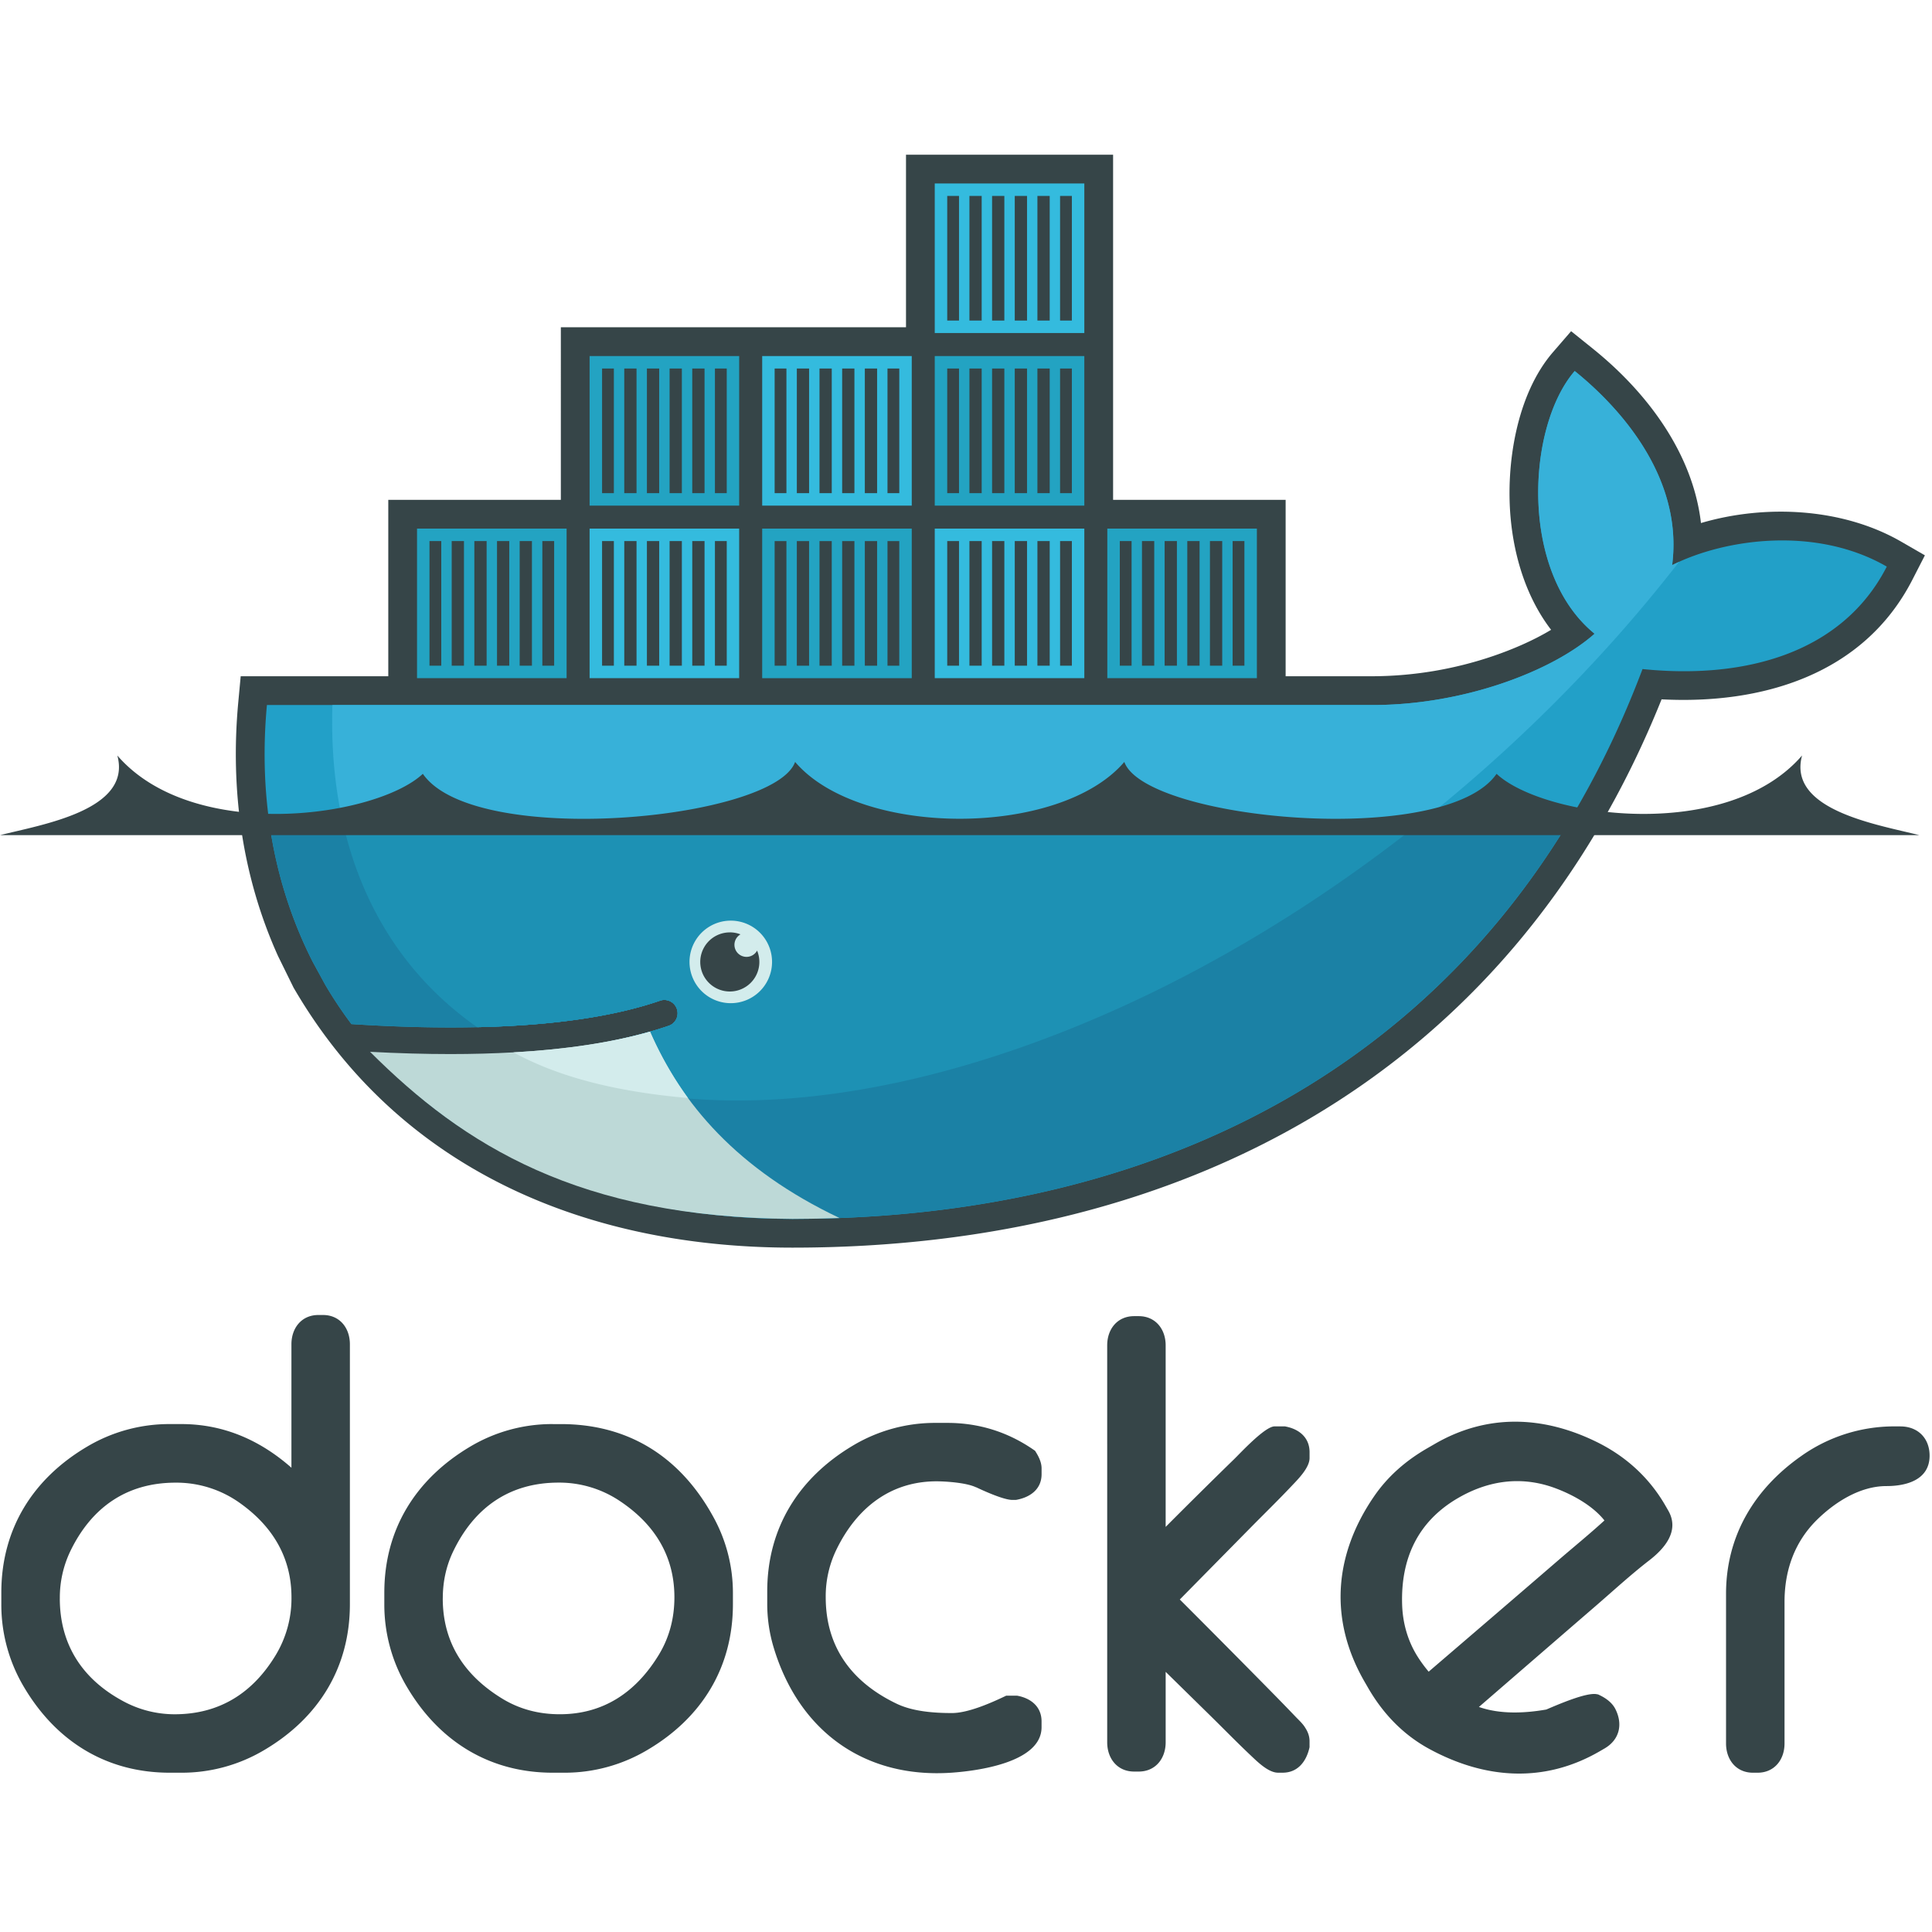 <svg width="256" height="256" viewBox="0 -6.56 81.92 81.92" xmlns="http://www.w3.org/2000/svg"><g fill="none" fill-rule="evenodd"><path d="M12.357 55.675v-5.236c0-.688.43-1.241 1.142-1.241h.197c.712 0 1.14.553 1.14 1.241v11.023c0 2.688-1.328 4.827-3.642 6.189a6.84 6.84 0 0 1-3.502.955H7.2c-2.689 0-4.825-1.329-6.189-3.642a6.82 6.82 0 0 1-.955-3.503v-.491c0-2.689 1.329-4.827 3.641-6.192a6.815 6.815 0 0 1 3.503-.955h.492c1.82 0 3.363.705 4.665 1.851zm-9.821 5.541c0 1.942.941 3.402 2.643 4.333a4.591 4.591 0 0 0 2.22.579c1.906 0 3.32-.899 4.295-2.514a4.654 4.654 0 0 0 .665-2.447c0-1.683-.797-2.997-2.153-3.972a4.628 4.628 0 0 0-2.758-.888c-2.077 0-3.572 1.05-4.47 2.914a4.55 4.55 0 0 0-.441 1.997zm20.904-7.392h.344c2.873 0 5.058 1.394 6.443 3.901a6.66 6.66 0 0 1 .85 3.245v.491c0 2.688-1.325 4.83-3.643 6.19a6.856 6.856 0 0 1-3.502.955h-.491c-2.689 0-4.825-1.329-6.189-3.642a6.821 6.821 0 0 1-.956-3.503v-.491c0-2.689 1.334-4.82 3.641-6.191a6.787 6.787 0 0 1 3.505-.956zm-4.666 7.392c0 1.885.925 3.271 2.517 4.246.748.458 1.571.665 2.444.665 1.862 0 3.239-.944 4.197-2.516.457-.749.664-1.573.664-2.445 0-1.753-.844-3.092-2.287-4.062a4.613 4.613 0 0 0-2.623-.799c-2.077 0-3.572 1.05-4.469 2.914-.303.63-.442 1.3-.442 1.997zm22.61-4.713c-.374-.175-1.075-.234-1.48-.249-2.072-.078-3.571 1.089-4.45 2.916a4.53 4.53 0 0 0-.442 1.995c0 2.124 1.115 3.611 3.011 4.517.692.331 1.587.394 2.343.394.666 0 1.606-.408 2.197-.688l.102-.049h.459l.051.01c.564.117.989.475.989 1.082v.245c0 1.51-2.759 1.855-3.812 1.929-3.715.257-6.494-1.783-7.553-5.327a6.422 6.422 0 0 1-.267-1.868v-.491c0-2.689 1.334-4.819 3.641-6.189a6.784 6.784 0 0 1 3.504-.957h.492c1.322 0 2.539.375 3.63 1.121l.09.062.057.093c.118.195.219.421.219.653v.245c0 .633-.474.973-1.045 1.084l-.047.008h-.147c-.37 0-1.211-.383-1.541-.539zm8.043 1.679a271.78 271.78 0 0 1 2.907-2.876c.272-.265 1.304-1.385 1.71-1.385h.444l.051.011c.566.117.989.476.989 1.084v.245c0 .415-.486.897-.754 1.18-.57.604-1.169 1.188-1.752 1.779l-2.996 3.041a707.032 707.032 0 0 1 3.858 3.889 100.257 100.257 0 0 1 1.056 1.087c.123.13.305.291.408.47.111.168.179.358.179.561v.256l-.014.059c-.139.566-.498 1.022-1.125 1.022h-.197c-.41 0-.874-.464-1.155-.729-.579-.546-1.138-1.12-1.706-1.678l-1.904-1.869v2.987c0 .688-.431 1.241-1.142 1.241h-.195c-.712 0-1.142-.553-1.142-1.241V50.485c0-.688.43-1.238 1.142-1.238h.195c.711 0 1.142.55 1.142 1.238v7.695zm30.905-4.26h.246c.744 0 1.24.501 1.24 1.241 0 1.027-.981 1.289-1.83 1.289-1.114 0-2.177.674-2.945 1.43-.957.944-1.376 2.152-1.376 3.481v6.003c0 .688-.43 1.24-1.142 1.24h-.196c-.713 0-1.142-.552-1.142-1.24v-6.348c0-2.437 1.187-4.427 3.165-5.823a6.816 6.816 0 0 1 3.98-1.274zM62.708 65.818c.902.315 1.931.27 2.857.109.474-.201 1.684-.73 2.13-.652l.069.012.064.031c.272.132.532.318.67.595.324.649.169 1.301-.469 1.669l-.212.123c-2.352 1.357-4.854 1.169-7.198-.099-1.121-.606-1.979-1.506-2.611-2.602l-.148-.256c-1.51-2.615-1.306-5.366.397-7.852.588-.86 1.356-1.524 2.254-2.043l.34-.196c2.215-1.279 4.589-1.191 6.864-.069 1.223.604 2.214 1.503 2.897 2.686l.123.213c.496.86-.147 1.608-.81 2.12-.77.594-1.547 1.309-2.285 1.946-1.645 1.42-3.288 2.844-4.932 4.266zm-2.13-1.496c1.84-1.578 3.681-3.157 5.516-4.741.627-.541 1.315-1.102 1.937-1.671-.499-.629-1.333-1.083-2.042-1.353-1.43-.545-2.841-.362-4.152.395-1.717.991-2.448 2.57-2.384 4.534.026.774.234 1.519.644 2.178.145.232.306.45.481.658zM47.196 14.634h7.317v7.48h3.7a16.05 16.05 0 0 0 5.084-.852c.795-.27 1.687-.645 2.472-1.117-1.033-1.348-1.56-3.051-1.715-4.73-.211-2.283.25-5.255 1.795-7.042l.769-.89.916.737c2.308 1.854 4.248 4.444 4.59 7.398 2.779-.817 6.041-.624 8.49.789l1.005.58-.529 1.032c-2.071 4.044-6.402 5.296-10.636 5.074-6.335 15.779-20.127 23.249-36.85 23.249-8.64 0-16.566-3.23-21.08-10.895l-.074-.125-.658-1.338c-1.526-3.374-2.033-7.07-1.689-10.764l.103-1.106h6.258v-7.48h7.317V7.317h14.635V0h8.781v14.634" fill="#364548"/><path d="M70.902 17.402c.491-3.813-2.363-6.808-4.132-8.23-2.039 2.358-2.356 8.537.843 11.139-1.786 1.586-5.548 3.023-9.4 3.023H11.318c-.374 4.021.332 7.725 1.944 10.894l.533.976a18.092 18.092 0 0 0 1.106 1.659c1.928.124 3.706.166 5.332.131h.001c3.196-.07 5.804-.448 7.78-1.133a.564.564 0 0 1 .369 1.064c-.263.092-.537.177-.82.258h-.001c-1.556.444-3.225.743-5.378.876.128.002-.133.019-.134.019-.073.005-.165.015-.239.019-.847.048-1.762.058-2.697.058-1.023 0-2.03-.019-3.156-.077l-.029.019c3.907 4.392 10.017 7.026 17.675 7.026 16.207 0 29.955-7.185 36.042-23.314 4.319.443 8.469-.658 10.357-4.344-3.007-1.735-6.875-1.182-9.102-.063" fill="#22A0C8"/><path d="M70.902 17.402c.491-3.813-2.363-6.808-4.132-8.23-2.039 2.358-2.356 8.537.843 11.139-1.786 1.586-5.548 3.023-9.4 3.023H14.095c-.191 6.159 2.094 10.834 6.138 13.66h.001c3.196-.07 5.804-.448 7.78-1.133a.564.564 0 0 1 .369 1.064c-.263.092-.537.177-.82.258h-.001c-1.556.444-3.368.782-5.521.915l-.053-.05c5.516 2.829 13.514 2.819 22.683-.703 10.282-3.95 19.849-11.475 26.525-20.082a7.23 7.23 0 0 0-.293.14" fill="#37B1D9"/><path d="M11.406 28.22a18.748 18.748 0 0 0 1.856 6.008l.533.976a18.058 18.058 0 0 0 1.106 1.659c1.928.124 3.706.166 5.332.131 3.196-.07 5.804-.448 7.78-1.133a.564.564 0 0 1 .369 1.064c-.263.092-.537.177-.82.258h-.001c-1.556.444-3.359.763-5.512.896-.074.004-.203.005-.277.01a48.67 48.67 0 0 1-2.687.076 62.43 62.43 0 0 1-3.194-.077c3.907 4.392 10.054 7.035 17.713 7.035 13.875 0 25.947-5.267 32.953-16.903H11.406" fill="#1B81A5"/><path d="M14.517 28.22c.829 3.782 2.823 6.752 5.716 8.774 3.196-.07 5.804-.448 7.78-1.133a.564.564 0 0 1 .369 1.064c-.263.092-.537.177-.82.258h-.001c-1.556.444-3.397.763-5.55.896 5.516 2.829 13.49 2.788 22.659-.734 5.547-2.131 10.885-5.304 15.675-9.125H14.517" fill="#1D91B4"/><path d="M17.683 15.854h6.342v6.342h-6.342v-6.342zm.528.529h.5v5.284h-.5v-5.285zm.941 0h.521v5.284h-.52v-5.285zm.961 0h.521v5.284h-.521v-5.285zm.961 0h.52v5.284h-.52v-5.285zm.961 0h.52v5.284h-.52v-5.285zm.961 0h.501v5.284h-.501v-5.285zM25 8.537h6.342v6.341H25V8.537zm.529.529h.5v5.284h-.5V9.065zm.941 0h.52v5.284h-.52V9.065zm.961 0h.52v5.284h-.521V9.065zm.961 0h.52v5.284h-.52V9.065zm.961 0h.521v5.284h-.521V9.065zm.961 0h.501v5.284h-.501V9.065z" fill="#23A3C2"/><path d="M25 15.854h6.342v6.342H25v-6.342zm.529.529h.5v5.284h-.5v-5.285zm.941 0h.52v5.284h-.52v-5.285zm.961 0h.52v5.284h-.521v-5.285zm.961 0h.52v5.284h-.52v-5.285zm.961 0h.521v5.284h-.521v-5.285zm.961 0h.501v5.284h-.501v-5.285z" fill="#34BBDE"/><path d="M32.318 15.854h6.342v6.342h-6.342v-6.342zm.528.529h.5v5.284h-.5v-5.285zm.941 0h.52v5.284h-.52v-5.285zm.961 0h.52v5.284h-.52v-5.285zm.961 0h.52v5.284h-.52v-5.285zm.961 0h.521v5.284h-.521v-5.285zm.961 0h.5v5.284h-.5v-5.285z" fill="#23A3C2"/><path d="M32.318 8.537h6.342v6.341h-6.342V8.537zm.528.529h.5v5.284h-.5V9.065zm.941 0h.52v5.284h-.52V9.065zm.961 0h.52v5.284h-.52V9.065zm.961 0h.52v5.284h-.52V9.065zm.961 0h.521v5.284h-.521V9.065zm.961 0h.5v5.284h-.5V9.065zm2.004 6.788h6.342v6.342h-6.342v-6.342zm.529.529h.5v5.284h-.5v-5.285zm.941 0h.52v5.284h-.52v-5.285zm.961 0h.52v5.284h-.52v-5.285zm.961 0h.521v5.284h-.521v-5.285zm.961 0h.521v5.284h-.521v-5.285zm.961 0h.5v5.284h-.5v-5.285z" fill="#34BBDE"/><path d="M39.635 8.537h6.342v6.341h-6.342V8.537zm.529.529h.5v5.284h-.5V9.065zm.941 0h.52v5.284h-.52V9.065zm.961 0h.52v5.284h-.52V9.065zm.961 0h.521v5.284h-.521V9.065zm.961 0h.521v5.284h-.521V9.065zm.961 0h.5v5.284h-.5V9.065z" fill="#23A3C2"/><path d="M39.635 1.219h6.342v6.342h-6.342V1.219zm.529.528h.5v5.285h-.5V1.747zm.941 0h.52v5.285h-.52V1.747zm.961 0h.52v5.285h-.52V1.747zm.961 0h.521v5.285h-.521V1.747zm.961 0h.521v5.285h-.521V1.747zm.961 0h.5v5.285h-.5V1.747z" fill="#34BBDE"/><path d="M46.952 15.854h6.342v6.342h-6.342v-6.342zm.528.529h.501v5.284h-.5v-5.285zm.941 0h.521v5.284h-.52v-5.285zm.961 0h.521v5.284h-.521v-5.285zm.961 0h.521v5.284h-.521v-5.285zm.961 0h.52v5.284h-.52v-5.285zm.961 0h.5v5.284h-.5v-5.285z" fill="#23A3C2"/><path d="M30.945 32.477a1.75 1.75 0 1 1-.001 3.499 1.75 1.75 0 0 1 .001-3.499" fill="#D3ECEC"/><path d="M30.945 32.974c.16 0 .313.03.453.085a.511.511 0 0 0 .255.954.51.51 0 0 0 .449-.266 1.253 1.253 0 1 1-1.157-.772M0 28.852h81.385c-1.772-.449-5.606-1.057-4.974-3.379-3.222 3.729-10.993 2.616-12.954.778-2.184 3.167-14.897 1.963-15.784-.504-2.738 3.213-11.221 3.213-13.959 0-.887 2.468-13.601 3.672-15.785.504-1.961 1.839-9.731 2.951-12.954-.777.632 2.321-3.203 2.929-4.975 3.378" fill="#364548"/><path d="M35.596 45.085c-4.333-2.056-6.711-4.851-8.034-7.902-1.61.459-3.544.753-5.792.879-.847.047-1.738.072-2.672.072-1.078 0-2.213-.032-3.406-.095 3.973 3.971 8.861 7.028 17.912 7.084.668 0 1.331-.013 1.991-.038" fill="#BDD9D7"/><path d="M29.171 39.998a15.17 15.17 0 0 1-1.608-2.816c-1.61.46-3.545.754-5.793.88 1.544.838 3.753 1.615 7.402 1.936" fill="#D3ECEC"/></g></svg>